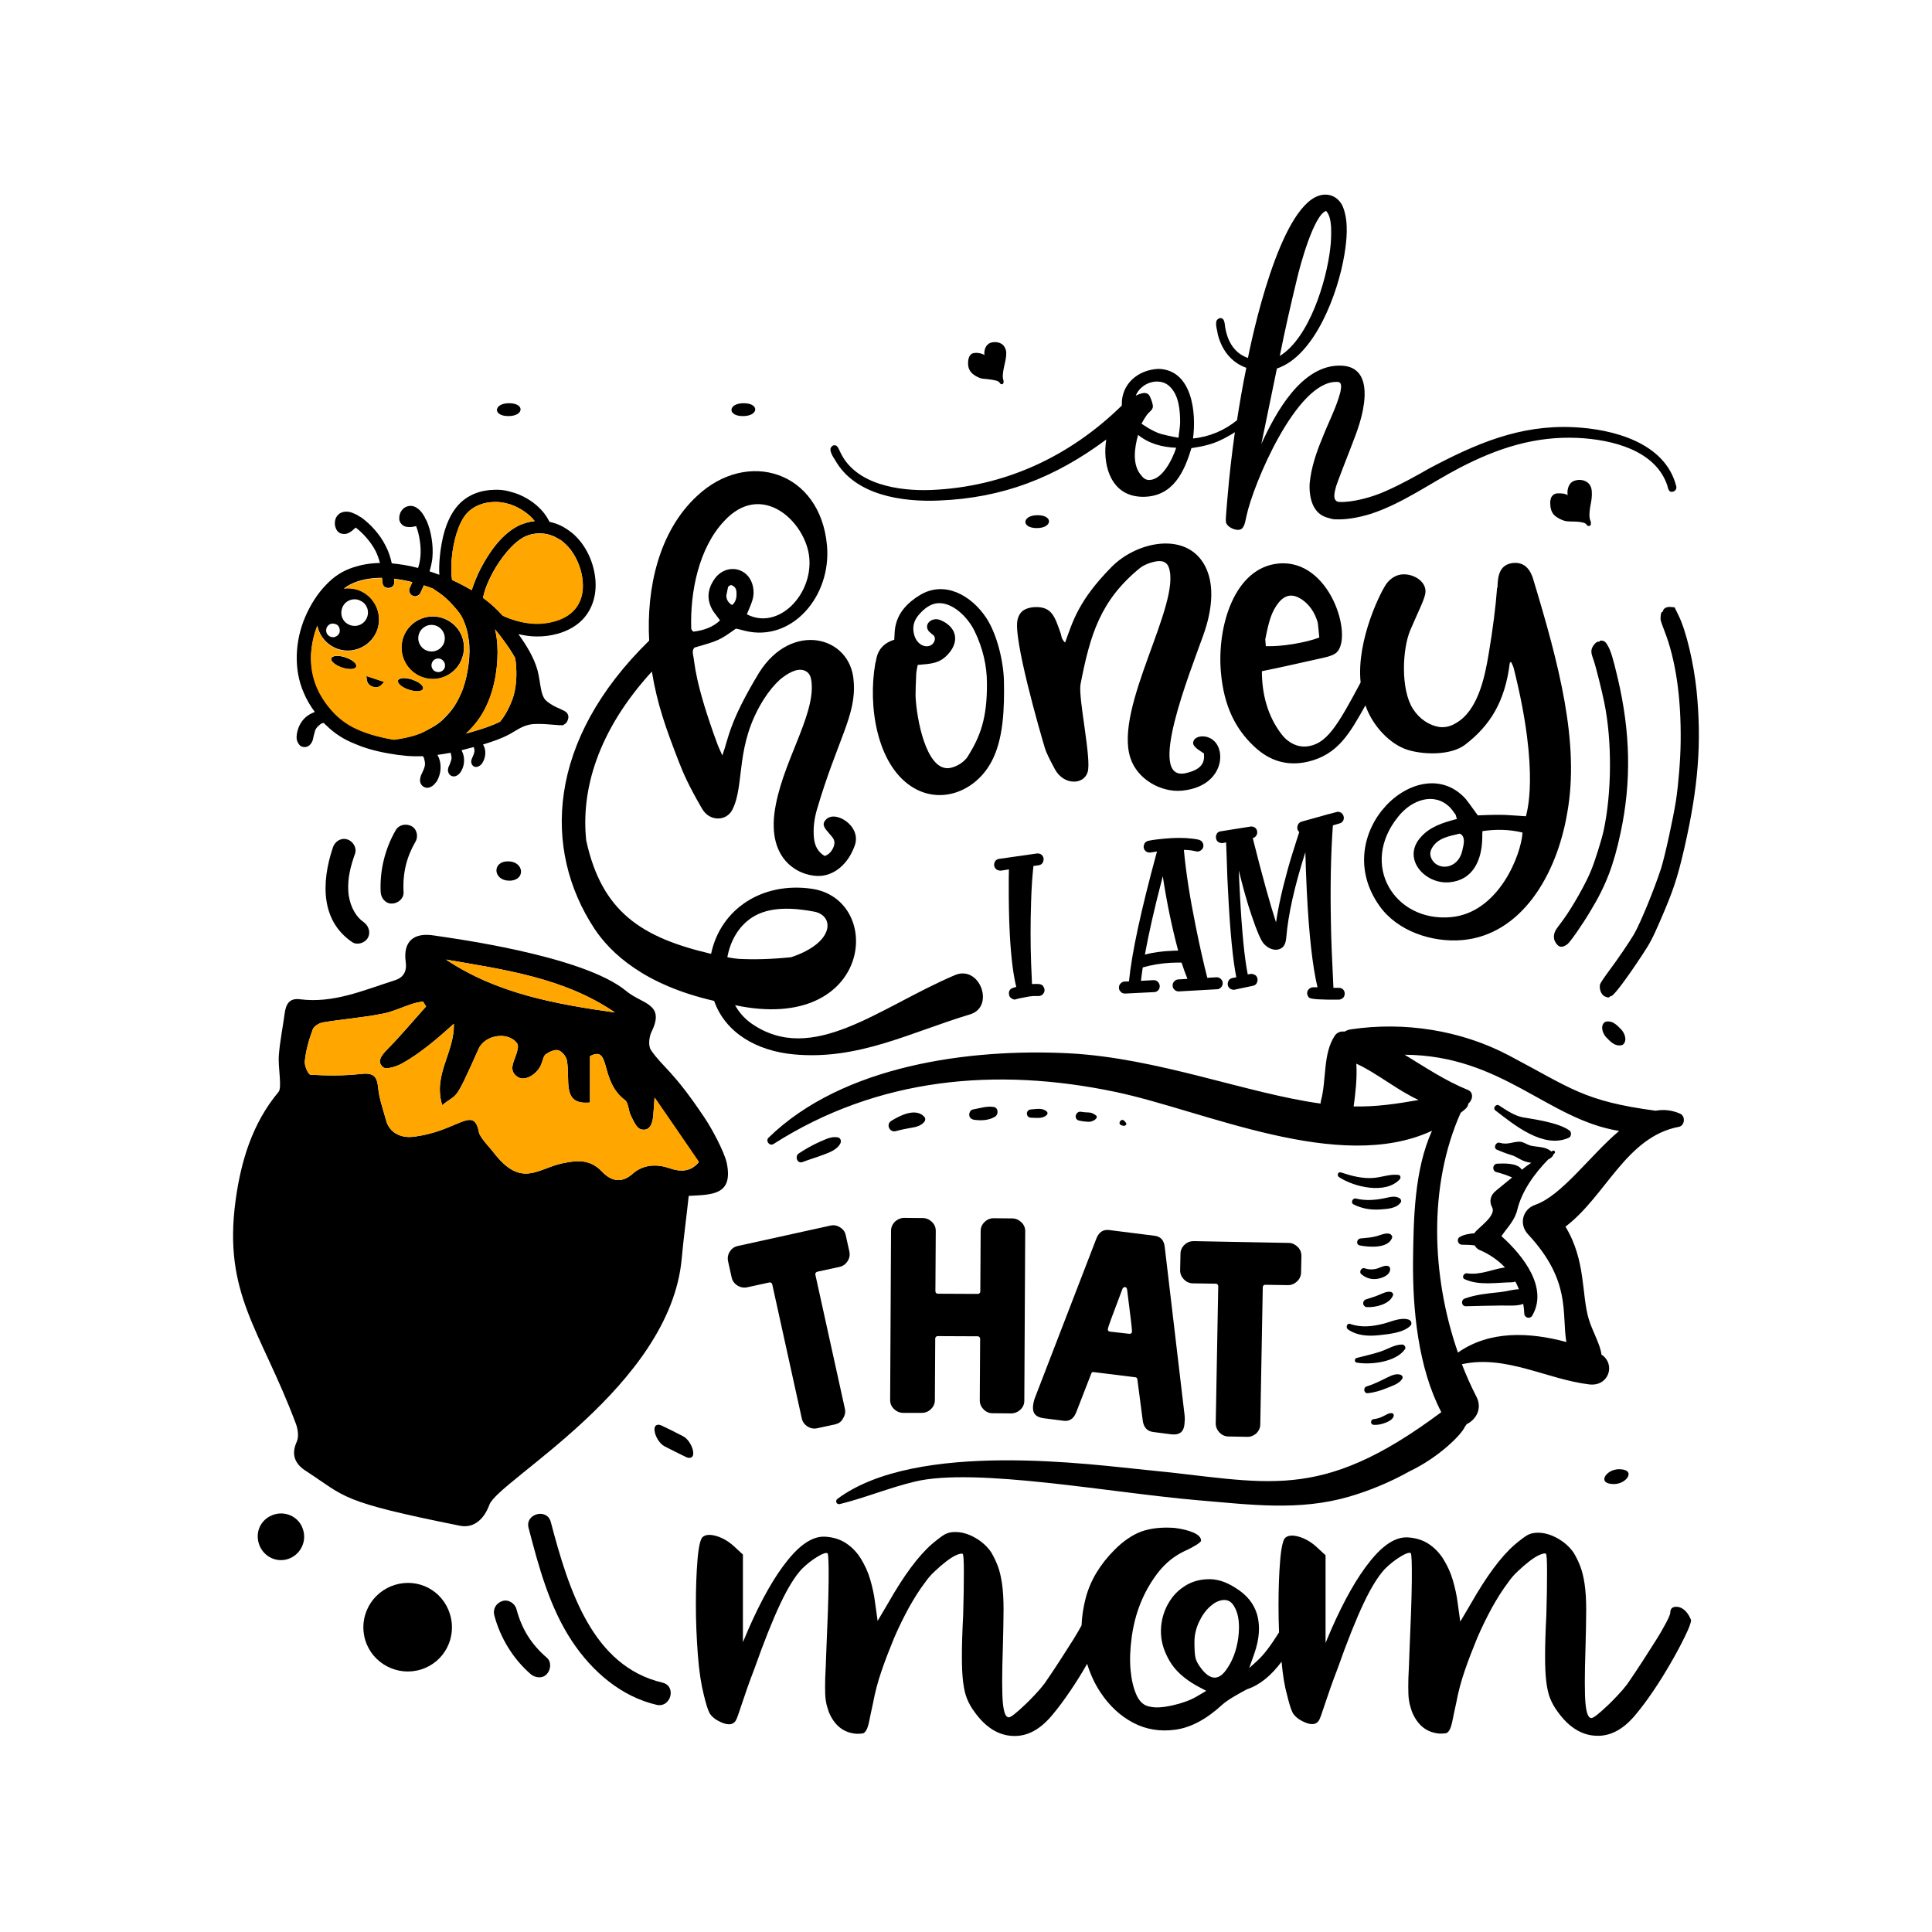 <?xml version="1.0" encoding="UTF-8"?>
<svg xmlns="http://www.w3.org/2000/svg" xmlns:xlink="http://www.w3.org/1999/xlink" version="1.1" id="Layer_1" x="0px" y="0px" viewBox="0 0 1080 1080" style="enable-background:new 0 0 1080 1080;" xml:space="preserve"> <style type="text/css"> .st0{fill:#FFA600;} .st1{fill-rule:evenodd;clip-rule:evenodd;} </style> <g id="Design_10_"> <g id="Elements_10_"> <path id="Ribbon_2_" d="M938.5,629.9c3.3-0.6,3.8-5.9,0.8-7.3c-4.7-2.1-9.3-2.5-13.8-1.7c-40.3-5.4-46.9-12.4-82.2-31 c-26.9-14.1-58.3-18.9-88.1-14.5c-1.4,0.2-2.6,0.7-3.7,1.3c-1.9-0.4-4.2,0.5-5.3,2.2c-6.8,10.1-4.6,24.9-7.8,36.5 c-0.1,0.5-0.2,1-0.2,1.5c-41.4-5.7-90.9-25.5-140.7-28.1c-55.7-2.8-126.4,6.7-167.9,47.2c-1.8,1.8,0.6,4.9,2.8,3.5 c58.3-37.2,124.5-43.1,191.2-29.1c49.6,10.4,124.9,45.9,176.9,21.7c-9.9,21.9-10.3,49.2-10.6,72.2c-0.3,27.5,2.8,60.2,15.8,85.1 c-69.1,51.6-97.5,38.7-165.1,32.3c-29.3-2.8-128.1-16.9-172.5,16.2c-1.4,1-0.5,3.3,1.3,2.9c14.2-3.5,27.8-9.2,42.1-12.6 c33.8-8.1,110.1,6.4,158.8,10.5c28.7,2.4,55.9,6.1,84-2.1c11-3.2,22.7-8,33.6-14.1c16.4-7.8,29.2-20.6,31-25 c0.5-0.7,0.4-0.4,1-1.4c5.2-2.5,8.9-8.7,5.4-15.4c-3-5.8-5.7-11.9-8.1-18.1c24.5-5.4,47.4,8.4,71.2,11.3 c10.9,1.3,15-11.3,6.8-16.7c-0.4-5.2-5.3-13.6-7.1-19.9c-4.1-13.6-1.5-32.7-13-51.6C897.7,668.6,909,635.5,938.5,629.9z M756.7,618.5c1-7.3,2-15.8,1.5-23.9c11.4,5.2,22.8,14.8,34.8,20.3C781.1,617,769.3,618.8,756.7,618.5z M858.2,673.5 c-7.2,2.5-9.2,11-4,16.5c24.2,26.1,18.7,43.8,21.4,60.2c-20.7-5.6-43-6.5-60.6,5.9c-14.9-42.8-16.6-93.4,1.5-134 c2.3-1.9,4.1-2.9,4.3-5.2c2.4-1.8,3.2-6.2-0.2-7.6c-12.6-5.1-23.9-12.7-35.4-19.7c54.6,0.4,79.7,36.1,119.9,42.6 C888.6,646.2,873,668.4,858.2,673.5z M782.5,659.2c-7.8,8.6-25.6,4.4-34-1.2c-1.3-0.9-0.6-3.2,1.1-2.6c6.1,2,12.4,3.7,18.9,3 c4.5-0.5,8.8-2.2,13.4-1.6C783,657,783.1,658.5,782.5,659.2z M783.1,672c-2.3,3.6-7.6,3.8-11.6,4.1c-5.4,0.3-9.9-0.4-14.8-2.8 c-1.9-0.9-0.6-3.8,1.3-3.3c5.3,1.3,10.7,0.9,16-0.2c3-0.6,5.8-1.6,8.5,0.1C783.1,670.4,783.5,671.3,783.1,672z M778.2,691.9 c-2.2,6.2-13.1,5.3-18.1,4.3c-2.3-0.5-1.7-3.7,0.5-3.9c3.1-0.3,6.4-0.5,9.4-1.4c2.3-0.7,4.8-1.9,7.1-1.1 C777.7,690.2,778.5,691,778.2,691.9z M761,712.3c-1.5-1.2,0-4,1.9-3.3c2.3,0.8,5,0.8,7.3,0c1.8-0.6,3.8-1.8,5.7-1.3 c0.7,0.2,1.1,0.8,1.2,1.5c0.2,3.4-4,5.1-6.7,5.6C766.7,715.5,763.7,714.5,761,712.3z M763.5,726.4c2.3-0.8,4.7-1.4,7-2.4 c2.1-0.8,4.3-2.1,6.6-1.9c0.9,0.1,2,0.9,1.6,2c-1.9,5-9.7,6.8-14.5,6.6C761.7,730.6,761.2,727.3,763.5,726.4z M788.5,741 c-3.9,4.1-12.4,4.8-17.8,5.4c-6,0.6-12,0.3-17.1-3.2c-1.5-1-0.7-3.8,1.2-3.1c6.3,2.2,12.5,1.4,18.8-0.2c4.2-1.1,9.6-3.7,13.9-2.2 C788.9,738.2,789.5,739.9,788.5,741z M758.4,761.7c-1.4-0.2-1.3-2.3,0-2.6c4.5-1.2,9-2.1,13.4-3.6c3.9-1.3,7.8-3.9,12-3.9 c1.2,0,2.3,1.5,1.6,2.6C780.4,761.4,766.3,763.1,758.4,761.7z M775.6,775.8c-3.6,1.5-7.1,2.6-11,3c-2.3,0.2-2.7-3.2-0.6-3.8 c9.7-3,14.4-8,18.9-6.5c0.9,0.3,1.5,1.3,1,2.2C782.2,773.5,778.5,774.6,775.6,775.8z M778.2,790c0.7,0.1,1,0.9,0.9,1.5 c-0.5,2.1-3,3.2-4.8,3.9c-2.1,0.8-4.1,1.2-6.3,1.1c-2.1-0.1-2.1-2.9-0.1-3.2C773.5,792.7,775.4,789.5,778.2,790z M869,644.7 c-0.2,0.2-0.5,0.5-0.7,0.7c-0.2,1.3-1.8,2.2-2.9,2.8c-7.8,8-14.7,17.7-17.2,28c-1.4,6-5.6,10-8.9,14.8c12.3,11,26.3,29,17.2,44.5 c-1.2,2-4.3,1.2-4.4-1.1c-0.1-1.9-0.3-3.7-0.6-5.5c-3.8,1.4-8.8,0.8-12.6,0.9c-6.5,0.1-12.9,0.2-19.4,0.4c-2.6,0.1-3-3.5-0.7-4.3 c6.4-2.3,13.1-2.9,19.9-3.6c3.4-0.4,7-1.5,10.4-1.6c-0.6-1.5-1.3-2.9-2-4.3c-0.5,0.2-1,0.3-1.7,0.4c-8.8,0.1-18.4,2-26.6-1.7 c-2-0.9-0.5-3.6,1.3-3.3c7.4,1.1,14.1-2.3,21.2-3.3c-3.9-4.1-8.7-7.4-14.3-9.8c-1.2-0.5-2-1.4-2.6-2.5c-2.3-0.3-4.7-0.4-7.1-0.4 c-2.3,0-3.3-3.1-1.3-4.3c1.9-1.2,5.1-1.9,8.2-2.1c1.4-2.7,12.5-9.6,9.9-14.5c-1.9-3.6-0.8-7,2.3-9.4c3.1-2.5,6-5,8.9-7.3 c-1.4-0.5-2.8-1.2-4.1-1.6c-1.5-0.5-3.1-1-4.7-1.4c-2.6-0.7-2.2-4.6,0.5-4.7c2.8-0.1,11.4-0.7,13.7,3.4c1.7-1.4,3.5-2.7,5.3-3.9 c-5.6-0.6-7.4-3.3-11.4-4.4c-2.7-0.8-5.2-1.8-7.8-2.9c-2.2-0.9-0.7-4.5,1.5-3.9c4.3,1.3,7-0.5,11-0.6c2.3,0,4.4,1.8,6.7,2.3 c3.9,0.8,8.1,0.4,11.2,3.2c0.2-0.1,0.4-0.2,0.6-0.3C868.9,642.7,869.7,644,869,644.7z M877.4,632c1.2,0.9,1,3.4-0.4,4 c-14.2,6.4-30.6-7.2-41.1-15.3c-1.6-1.2,0.4-3.8,2-2.8c4,2.6,8.6,5.8,13.4,6.7C854.8,625.3,871,627.2,877.4,632z M460.3,645.5 c-3.9,1.5-7.8,2.6-11.7,4.1c-2.9,1.1-4.5-3.2-2.1-4.8c3.8-2.5,7.6-4.7,11.7-6.5c3.3-1.4,6.5-3.2,10.2-2.5c1.5,0.3,2,2.1,1.4,3.3 C468.1,642.6,463.8,644.2,460.3,645.5z M498.2,626.6c4.8-3,13.6-7.5,18.4-2.4c0.8,0.9,0.8,2,0.1,2.9c-1.8,2.2-4.5,2.9-7.1,3.3 c-2.9,0.5-5.9,1.1-8.8,1.9C497.3,633.3,495.1,628.5,498.2,626.6z M544.8,626c-1.6-0.2-3-1.1-3-2.9c0-1.2,0.8-2.7,2.1-2.9 c4-0.7,7.5-2,11.6-1.4c2.6,0.4,2.8,4.1,0.8,5.4C552.8,626.3,548.8,626.5,544.8,626z M576.2,620.2c3-0.2,6.6-1.1,9,1.2 c0.5,0.5,0.5,1.3,0,1.8c-2.3,2.4-5.9,1.6-8.9,1.6C573.3,624.7,573.3,620.4,576.2,620.2z M604.4,621.5c1.5,0.3,3,0.3,4.5,0.4 c1.5,0.1,2.4,0.7,3.6,1.5c2.1,1.5-1.7,3.9-4.2,3.7c-1.7-0.1-3.4-0.3-5.1-0.7C600,625.7,601.2,620.9,604.4,621.5z M626.6,628.9 c-2-1,0.3-4,1.8-2.4c0.4,0.4,0.8,0.8,1.1,1.3C630,628.5,629.1,630.1,626.6,628.9z"></path> <g id="Shape_10_"> <path d="M948.4,386.1c-1.6-15.5-5.8-33.4-10.1-42.1l-2.2-4.5l-2.2-0.2c-2.2-0.2-4,0.7-4.3,2.3c-0.1,0.3-0.3,0.6-0.5,0.5 c-0.6-0.1-1.1,3.3-0.7,4.9c0.2,0.7,1.1,3.3,2,5.6c6.3,16,9.4,37.1,9.1,62c-0.1,9.7-1.2,23.5-2.6,32.8 c-1.6,10.2-6.2,31.2-8.3,37.9c-3.8,11.7-11.4,30.3-15.1,36.8c-2.4,4.1-9,13.9-14.4,21.1c-2.5,3.4-4.6,6.5-4.7,7.2 c-0.4,2.1,0.3,4.6,1.8,6c0.9,0.9,3.4,1.6,3.5,0.9c0.1-0.2,0.5-0.4,1-0.5c1.4-0.1,8.7-9.9,17.2-22.8c4.6-7,5.6-8.9,9.9-18.7 c7.6-17.5,9.8-24.1,13.8-41.4C949.4,439.8,951.3,415,948.4,386.1z"></path> <path d="M904.3,379c-2.6-11.1-3.9-15.3-5.6-18.2c-1.1-1.9-1.7-2.4-2.8-2.6c-0.8-0.2-1.5-0.1-1.6,0.2c-0.1,0.2-0.4,0.4-0.8,0.3 c-1.1-0.2-3.4,2.4-3.8,4.4c-0.3,1.4-0.1,2.6,1.2,6.1c1.1,3.1,4.6,17,6,24c4.3,21.4,4.1,50.1-0.5,71.3c-1,4.7-5.1,17.8-7.1,22.4 c-3,7.3-10.1,19.8-15.2,26.9c-1.3,1.7-2.9,4-3.7,5c-2.4,3.3-2.4,6.7,0.2,9.4c1.4,1.5,3.2,1.4,5.6-0.4c1.4-1,8.3-10.8,12.9-18.6 c8.6-14.1,13-25.7,16.8-43.6C912,437.2,911.5,409.5,904.3,379z"></path> <path d="M288.7,899.5c-0.9-3.3-4.6-5.6-7.9-4.5c-3.4,1.1-5.4,4.4-4.5,7.9c3.3,12.6,10.5,24.4,20.3,32.9c2.5,2.2,6.7,2.7,9.1,0 c2.2-2.4,2.7-6.8,0-9.1C296.7,918.9,291.6,910.4,288.7,899.5z"></path> <path d="M370.3,940.6c-39-9.2-52.3-51.4-62.4-89.8c-2.1-8-14.6-4.6-12.4,3.4c5.7,21.8,11.7,44.3,24.3,63.3 c11.3,17,27.5,30.9,47.2,35.5C375,954.9,378.4,942.5,370.3,940.6z"></path> <path d="M203.2,515.4c-3.7-2.5-7.2-7.7-8.3-15.1c0,0-0.2-1.9-0.2-2.2c-0.4-7.4,1.2-13.6,3.8-21c1.1-3.3-1.3-7-4.5-7.9 c-3.5-1-6.8,1.2-7.9,4.5c-6.7,20-6.6,41.1,10.7,52.9c2.9,2,7.2,0.5,8.8-2.3C207.4,521.1,206,517.4,203.2,515.4z"></path> <path d="M230,461.8c-3.1-1.6-7-0.8-8.8,2.3c-6,10.4-9,22.6-8.4,34.6c0.2,3.4,2.8,6.6,6.4,6.4c3.3-0.1,6.6-2.8,6.4-6.4 c-0.6-10.8,1.8-19.8,6.6-28.1C234,467.7,233.1,463.4,230,461.8z"></path> </g> <g id="Shape_9_"> <path d="M406.3,650.3c-1.4-6.7-9-20.5-12.6-25.7c-17.7-26.5-23.1-27.8-29.8-37.6c-1.6-2.3-1.1-7.3,0.3-10.2 c7.8-15.8-5.1-15.4-14-22.7C326,533.8,249.7,524.1,243,523c-11.7-2-17.8,3.2-16.2,14.8c0.8,5.7-1.7,8.9-6.4,10.3 c-17.1,5.4-33.9,12.9-52.7,10.5c-6.1-0.8-7.9,2.9-8.6,8.1c-1,7.6-2.6,15.2-3.2,22.9c-0.6,7.1,1.9,18.3-0.2,20.8 C141,628,134.7,649.1,131.7,671c-7.1,52.4,13.9,72.3,33.4,124.1c1.4,3.3,2.1,7.9,0.8,10.8c-3.4,7.4-0.8,12.6,5,16.3 c22.9,14.9,18.5,17.1,86.2,30.7c8.1,1.6,13.7-4.1,16.5-11.8c4.9-13.5,101.2-66.1,107.5-137.7c1-11.3,2.6-22.6,3.9-34.9 C398,667.8,409.9,668.2,406.3,650.3z M343.8,566c-33.1-4.7-65.9-10.5-94.5-29.6C282.2,542.1,315.4,546.6,343.8,566z M374.4,653.1 c-7.7-2.7-15.1-2-20.8,3.1c-6.9,6.1-12.9,3.2-17.1-1.3c-6.7-7-13.9-6.3-21.7-4.7c-14.3,2.9-23.3,14.4-39-6.1 c-1.3-1.9-7.4-7.9-8.1-11.2c-2.9-15.6-12-0.1-37.2,2.6c-5.7,0.6-12.7-1.7-14.7-9.3c-1.6-6-3.8-11.9-4.4-18c-0.6-7-3-8.7-10.2-7.8 c-9,1-18.3,0.9-27.6,0.4c-1.3-0.1-3.6-5.2-3.2-7.7c0.6-6,2.3-11.9,4.4-17.6c0.6-1.9,3.8-3.7,5.9-4c10.8-1.8,21.7-2.6,32.4-4.7 c6-1,11.6-3.8,17.3-5.6c2-0.7,4-1,6-1.4c0.7,1,1.2,1.9,1.8,2.8c-7.2,8-14.1,16.3-21.7,24c-3.1,3.2-6.2,6.8-2.3,10 c1.6,1.4,7.2-0.3,10.3-2c13.2-7.2,26.1-19.7,29.2-22.3c0.4,16.2-11.8,28.4-6.5,45.5c9.1-7.4,6.5-0.5,20.3-31.4 c3.4-7.9,16.6-10.1,21.6-3.1c1,1.4,0,4.7-0.8,6.9c-1.6,4.3-3.9,8.9,1.4,12c4,2.3,10.8-1.8,12.9-7.4c0.8-1.9,1.1-4.3,2.4-5.4 c2-1.4,5.1-2.9,7.1-2.3s4.4,3.4,4.8,5.7c2,11.2-3.1,25.1,12.9,23.5v-25.9c12-6.4,5.1,13.7,19.5,24.5c2.1,1.5,1.9,6,3.4,8.8 c1.4,2.9,3.1,6.9,5.6,7.6c4.7,1.2,6.3-2.8,6.8-7c0.3-2.9,0.4-5.9,0.8-10.8c8.8,12.8,16.6,24.4,24.7,36.2 C386.1,655.2,380.3,655.1,374.4,653.1z"></path> <path class="st0" d="M343.8,566c-33.1-4.7-65.9-10.5-94.5-29.6C282.2,542.1,315.4,546.6,343.8,566z"></path> <path class="st0" d="M390.7,649.4c-4.6,5.8-10.5,5.7-16.3,3.7c-7.7-2.7-15.1-2-20.8,3.1c-6.9,6.1-12.9,3.2-17.1-1.3 c-6.7-7-13.9-6.3-21.7-4.7c-14.3,2.9-23.3,14.4-39-6.1c-1.3-1.9-7.4-7.9-8.1-11.2c-2.9-15.6-12-0.1-37.2,2.6 c-5.7,0.6-12.7-1.7-14.7-9.3c-1.6-6-3.8-11.9-4.4-18c-0.6-7-3-8.7-10.2-7.8c-9,1-18.3,0.9-27.6,0.4c-1.3-0.1-3.6-5.2-3.2-7.7 c0.6-6,2.3-11.9,4.4-17.6c0.6-1.9,3.8-3.7,5.9-4c10.8-1.8,21.7-2.6,32.4-4.7c6-1,11.6-3.8,17.3-5.6c2-0.7,4-1,6-1.4 c0.7,1,1.2,1.9,1.8,2.8c-7.2,8-14.1,16.3-21.7,24c-3.1,3.2-6.2,6.8-2.3,10c1.6,1.4,7.2-0.3,10.3-2c13.2-7.2,26.1-19.7,29.2-22.3 c0.4,16.2-11.8,28.4-6.5,45.5c9.1-7.4,6.5-0.5,20.3-31.4c3.4-7.9,16.6-10.1,21.6-3.1c1,1.4,0,4.7-0.8,6.9 c-1.6,4.3-3.9,8.9,1.4,12c4,2.3,10.8-1.8,12.9-7.4c0.8-1.9,1.1-4.3,2.4-5.4c2-1.4,5.1-2.9,7.1-2.3s4.4,3.4,4.8,5.7 c2,11.2-3.1,25.1,12.9,23.5v-25.9c12-6.4,5.1,13.7,19.5,24.5c2.1,1.5,1.9,6,3.4,8.8c1.4,2.9,3.1,6.9,5.6,7.6 c4.7,1.2,6.3-2.8,6.8-7c0.3-2.9,0.4-5.9,0.8-10.8C374.8,626.1,382.6,637.7,390.7,649.4z"></path> </g> <g id="Bee_14_"> <g> <path class="st1" d="M323.4,348.4c6.7-5.4,10.1-14,9.5-23.5c-0.6-9.5-4.9-20.1-13-26.9c-2-1.6-4.2-3.1-6.5-4.2 c-1.9-0.9-4-1.6-6.2-2.1c-0.1-0.1-0.1-0.2-0.2-0.3c-2.3-4.7-6.1-8.6-10.6-11.6c-2.8-1.8-5.7-3.3-8.9-4.3c-1.2-0.4-2.4-0.6-3.6-1 c-2.4-0.6-5-0.8-7.5-0.7c-7.5,0.1-15,2.7-20.3,8.6c-7,7.8-9.3,19.7-10.2,28.4c-0.4,4.2-0.5,7.7-0.3,10.5 c-0.2-0.1-0.5-0.2-0.9-0.3c-1.5-0.6-3-1.1-4.6-1.6c0.7-2.3,1.3-4.8,1.6-7.4c0.7-7.3-0.8-15.1-3-20.4c-0.3-0.7-0.7-1.4-1.1-2 c-0.1-0.5-0.2-0.8-0.6-1.2c-0.7-1.3-1.5-2.3-2.4-3.2c-1.6-1.6-3.8-2.8-6.2-2.3c-2.5,0.5-3.8,2.1-4.6,3.7 c-0.3,0.9-0.6,1.7-0.6,2.8c-0.1,1,0.1,2.3,1.1,3.4c1,1.2,2.2,1.6,3.1,1.7c0.8,0.2,1.8,0.1,2.6,0.1c0.9-0.1,1.7-0.3,2.6-0.5 c1.7,4.2,3,11.3,2.4,17.2c-0.2,2.1-0.6,4.1-1.3,6.2c-5.1-1.4-10.1-2.1-14.7-2.6c-0.7-3.2-1.7-6.5-3.4-9.7 c-3.2-6.6-8.7-12.3-13.3-15.7c-0.7-0.5-1.4-0.8-1.9-1.1c-0.3-0.3-0.7-0.6-1.1-0.7c-1.3-0.6-2.6-1.2-3.8-1.5 c-2.2-0.4-4.7-0.2-6.4,1.5c-1.8,1.7-2,3.9-1.9,5.7c0.2,0.9,0.4,1.8,0.9,2.7c0.5,0.9,1.4,1.9,2.8,2.2c1.5,0.4,2.7,0.2,3.5-0.2 c0.9-0.3,1.6-0.8,2.4-1.4c0.6-0.5,1.3-1.1,2-1.8c3.7,2.7,8.6,8,11.2,13.2c1,2.1,1.8,4.3,2.4,6.6c-5.5,0.1-10.4,1-14.7,2.4 c-6,1.9-11,5.1-15.5,9.9c-4.6,4.7-8.7,11.1-11.6,17.9c-2.9,6.8-4.5,14.1-4.7,21.3c-0.2,7.3,1,14.6,4,21.3 c1.6,3.8,3.7,7.3,6.1,10.5c-1.8,0.7-3.5,1.5-5.2,3c-3,2.7-4.5,6.4-4.9,9.7c-0.2,1.6-0.2,3.1,0.8,4.7c0.4,0.8,1.3,2.1,3.2,2.2 c2,0.2,3.4-1.1,4-2c1.1-1.7,1.1-2.6,1.4-4c0.3-1.3,0.7-2.6,0.9-3.4c0.7-1.5,1.6-2.3,3.1-3.5c0.1-0.1,0.2-0.1,0.3-0.2 c0.5-0.1,0.8-0.2,1.4-0.4c0.4,0.4,0.7,0.9,1.2,1.2c4.9,4.9,10.3,8.2,16.4,10.6c6,2.6,13,4.4,20,5.5c5.6,1,11.4,1.6,17.7,1.3 c0.2,0.3,0.4,0.6,0.6,0.8c0.1,0.1,0.1,0.2,0.1,0.2c0.5,2.1,0.8,3.1,0.4,4.8c-0.2,0.8-0.7,2.1-1.3,3.3c-0.5,1.1-1.1,1.9-1.3,4.1 c-0.1,1,0.3,2.9,2,3.9c1.7,1,3.1,0.5,4,0.1c1.5-0.7,2.4-1.9,3.4-3.2c1.7-3,2.6-6.7,1.8-10.8c-0.3-1.4-0.8-2.8-1.5-3.9 c2.5-0.3,5-0.8,7.4-1.2c0,0,0,0,0.1,0.1c0,0-0.1,0.1,0,0.2c0.3,1.5,0.6,2.4,0.3,3.6c-0.2,0.7-0.6,1.6-0.9,2.6 c-0.4,1-0.9,1.5-1,3.2c0,0.8,0.3,2.3,1.7,3.1c1.3,0.7,2.4,0.4,3,0.1c1.3-0.6,2-1.5,2.7-2.6c1.3-2.2,2-5.2,1.4-8.3 c-0.2-1.3-0.7-2.4-1.2-3.4c2.4-0.6,4.7-1.2,6.8-1.8c0.4,1.2,0.6,2,0.3,3c-0.1,0.6-0.4,1.5-0.8,2.3c-0.3,0.9-0.8,1.4-0.9,2.7 c0,0.8,0.2,2,1.4,2.8c1.2,0.6,2.1,0.3,2.7,0c1.2-0.6,1.8-1.2,2.3-2.2c1.2-2,1.8-4.5,1.3-7.2c-0.2-1.1-0.6-2-1.1-2.8 c5.5-1.7,10.2-3.3,14.5-5.6c0.8-0.4,1.7-0.9,2.4-1.4c0.2,0,0.2-0.1,0.4-0.2c3.5-2.1,6.2-3.7,10.5-4.2c2.7-0.2,6.5-0.1,9.5,0.2 c1.5,0.1,2.9,0.2,4.1,0.3c0.5,0.1,1,0.1,1.4,0.1c0.3-0.1,0.6,0,1,0c0.4,0,0.8,0.4,2.5-1.1c0.9-0.7,1.6-2.8,1.4-4 c-0.3-1.3-0.8-1.8-1.1-2.1c-0.7-0.6-0.9-0.6-1.2-0.8c-0.5-0.3-0.8-0.4-1.2-0.6c-0.9-0.5-1.9-0.9-3.1-1.4c-2.3-1.1-5-2.8-6.2-4.1 c-1.3-1.5-2-3.5-2.5-6.3c-0.6-2.8-0.9-6.3-1.9-10.2c-2-7.2-6.1-13.9-10.7-20.3c3.1,0.7,6.5,1.3,10.1,1.3 C307.7,355.9,316.8,353.8,323.4,348.4z M252.6,311.5c0.8-8,3.4-19,8.4-24.6c3.9-4.2,9.5-6.2,15.4-6.3c1.9-0.1,4,0.2,6,0.6 c0.9,0.2,1.9,0.5,3,0.8c2.6,0.9,5.2,2.2,7.5,3.8c2.3,1.5,4.4,3.4,6,5.5c-2.8,0.3-5.6,1.1-8.3,2.2c-9.9,4.6-17,15.1-21.3,23.2 c-3,5.6-4.6,10.2-5.6,13.2c-3.5-2-7.2-4-11-5.7C252.3,321.5,252,317.4,252.6,311.5z M191.2,340.1c1.2-3.9,5.5-6,9.4-4.7 c0.6,0.3,1.2,0.6,1.8,0.9c2.8,1.8,4,5.3,2.9,8.5c-1.3,3.9-5.5,6-9.4,4.7C191.9,348.2,189.9,344.1,191.2,340.1z M187.3,348.8 c0.3,0.1,0.7,0.2,1,0.4c1.4,0.9,1.9,2.7,1.5,4.4c-0.3,0.9-1,1.7-2,2.2c-0.9,0.5-1.9,0.5-2.9,0.2c-0.9-0.3-1.7-1-2.2-1.9 c-0.4-1-0.5-1.9-0.2-2.9C183.2,349.1,185.3,348.1,187.3,348.8z M247,402.8c-2.8,2.6-7,4.7-9.6,6c-4.4,2.4-12,4-17.2,4.6 c-0.2,0-0.2,0-0.4,0c-6.6-1.2-12.8-2.8-18.3-5.1c-5.3-2.2-9.6-4.9-13.7-8.9c-4.1-4.1-8.1-9.5-10.5-15.1 c-2.4-5.6-3.5-11.7-3.4-17.8c0.2-5.6,1.4-11.4,3.5-16.8c1.2,6,5.6,11.1,11.6,13.1c9.1,3,18.9-2,22-11c3-9.2-1.9-19-11-22.2 c-2.6-0.8-5.2-1-7.7-0.7c2.3-1.7,4.8-3,7.6-3.9c3.9-1.3,8.4-2,13.6-2c0.2,0.9,0.2,1.9,0.3,2.7c0,0.6,0.2,0.9,0.4,1.4 c0.2,0.4,0.6,0.8,0.9,1c0.4,0.2,0.7,0.3,1.1,0.4c0.4,0.2,0.8,0.2,1.3,0.1c0.4,0,0.9-0.1,1.4-0.4c1.1-0.6,1.7-1.9,1.5-3.3 c-0.1-0.5-0.1-1-0.1-1.4c3.2,0.4,6.7,1,10.2,1.9c-0.4,1-1,2-1.4,3.1c-0.4,0.8-0.5,1.7-0.2,2.4c0.2,0.4,0.3,0.7,0.5,1 c0.2,0.4,0.5,0.6,0.9,0.9l0.4,0.2c0.1,0.1,0.2,0,0.3,0.1c0.3,0.1,0.6,0.1,0.8,0.2c0.3,0.1,0.8,0,1.2-0.2c0.3-0.1,0.7-0.2,1-0.5 c0.4-0.2,0.8-0.6,1-1.2c0.7-1.4,1.3-2.7,1.9-4.2c0.5,0.2,1.1,0.3,1.5,0.5c1,0.4,2.2,0.8,3.1,1.1c0.2,0,0.4,0.2,0.5,0.2 c2.7,1.9,5.2,3.4,7.5,5.6c2.7,2.4,5.8,6.1,7.4,8.2c1.3,1.8,2.5,4.5,3.6,7.7c0.2,0.7,0.5,1.5,0.7,2.4c0.2,0.8,0.4,1.8,0.5,2.6 c0.3,1.7,0.6,3.6,0.7,5.5c0.5,7.7-1.4,19.5-4.7,26.7C254.6,395,251.4,398.6,247,402.8z M287.1,388.9c-1.5,5-4.4,10.8-7.6,14.6 c-4.2,2-9.4,3.9-16.2,5.8c-0.8,0.2-1.8,0.5-2.8,0.8c3.9-3.7,8.3-8.7,11.5-15.7c4.9-10.5,6.7-23.5,6-34.1 c-0.2-3.1-0.6-5.9-1.3-8.5c1.8,2.1,3.5,4.3,5.1,6.6c2.3,3.1,4.5,6.3,6.2,9.5C289,374,289,382.4,287.1,388.9z M281.6,344.4 c-0.2-0.1-0.4-0.2-0.6-0.3c-3.1-3.4-6.5-6.6-10.4-9.5c-0.3-0.2-0.5-0.3-0.6-0.5c0.6-2.8,1.8-7.3,5.5-14.1c4-7.4,11-16.7,18-20.1 c4.8-2.2,10.1-2.3,14.8-0.6c0.7,0.3,1.4,0.5,2.1,0.9c1.1,0.6,2.2,1.2,3.2,1.8c0.6,0.4,1.1,0.9,1.7,1.4 c6.1,5.1,10,14.3,10.4,21.9c0.6,7.6-2,13.6-6.8,17.5c-4.7,3.9-12.5,5.9-19.5,5.8C292.4,348.5,285.8,346.3,281.6,344.4z"></path> <path class="st1" d="M252.1,347.9c-1.4-1-3-1.8-4.7-2.4c-9.1-3-19,1.9-22.1,11.1c-3,9.1,1.9,19,11.1,22.1 c4.4,1.5,9.2,1.1,13.3-1c4.1-2.1,7.3-5.7,8.7-10.1C260.9,360.3,258.3,352.3,252.1,347.9z M246.7,375.3c-0.9,0.5-2,0.5-2.9,0.2 c-1-0.3-1.8-1-2.2-1.9c-0.5-0.9-0.5-2-0.2-2.9c0.3-1,1-1.8,1.9-2.2c0.9-0.5,2-0.5,2.9-0.2c0.3,0.1,0.6,0.3,0.9,0.5 c1.4,1,2,2.7,1.5,4.4C248.3,374.1,247.6,374.9,246.7,375.3z M248.3,359.1c-1.3,3.9-5.5,6-9.4,4.7c-3.9-1.3-6-5.5-4.7-9.4 c0.6-1.9,2-3.4,3.7-4.3c1.8-0.9,3.8-1,5.7-0.4c0.6,0.2,1.2,0.5,1.8,0.9C248.1,352.5,249.3,355.9,248.3,359.1z"></path> <path class="st1" d="M234.2,381.7c-1.1-0.7-2.4-1.3-3.8-1.8c-3.9-1.3-7.4-1-7.9,0.5c-0.2,0.8,0.2,1.7,1.4,2.7 c1.1,1,2.8,1.9,4.7,2.5c3.9,1.3,7.4,1,7.9-0.5C236.8,384.1,235.9,382.8,234.2,381.7z"></path> <path class="st1" d="M196.9,369.3c-1.1-0.7-2.4-1.3-3.8-1.8c-3.9-1.3-7.4-1-7.9,0.5c-0.5,1.6,2.2,3.9,6,5.2 c3.9,1.3,7.4,1.1,7.9-0.5C199.4,371.7,198.6,370.4,196.9,369.3z"></path> <path class="st1" d="M206.2,382.5c1.1,1.2,3.2,1.9,4.8,1.6s2.7-1.6,3.8-2.9l-9.9-3.3C204.9,379.6,205.1,381.3,206.2,382.5z"></path> </g> <g> <path class="st0" d="M263.7,329.9c1-3.1,2.5-7.7,5.6-13.2c4.3-8.1,11.4-18.6,21.3-23.2c2.7-1.2,5.5-2,8.3-2.2 c-1.6-2-3.7-3.9-6-5.5c-2.3-1.6-4.9-2.9-7.5-3.8c-1-0.3-2-0.6-3-0.8c-2-0.4-4.1-0.7-6-0.6c-5.9,0.1-11.5,2.1-15.4,6.3 c-5.1,5.6-7.7,16.5-8.4,24.6c-0.6,5.9-0.2,10,0.1,12.7C256.4,325.9,260.2,327.9,263.7,329.9z"></path> <path class="st0" d="M315.3,303.5c-0.6-0.5-1.2-1-1.7-1.4c-1-0.7-2.1-1.3-3.2-1.8c-0.7-0.3-1.4-0.5-2.1-0.9 c-4.8-1.7-10-1.6-14.8,0.6c-7,3.3-14,12.7-18,20.1c-3.7,6.8-4.9,11.3-5.5,14.1c0.1,0.2,0.3,0.3,0.6,0.5c4,2.9,7.3,6.1,10.4,9.5 c0.2,0.1,0.4,0.2,0.6,0.3c4.2,1.9,10.9,4.1,17.9,4.3c7,0.1,14.7-1.8,19.5-5.8c4.8-3.9,7.4-9.9,6.8-17.5 C325.3,317.8,321.4,308.6,315.3,303.5z"></path> <path class="st0" d="M257,342.9c-1.5-2.1-4.7-5.7-7.4-8.2c-2.3-2.1-4.7-3.7-7.4-5.6c-0.2-0.1-0.3-0.1-0.5-0.2 c-1.1-0.4-2.1-0.8-3.2-1.1c-0.5-0.2-1-0.3-1.5-0.5c-0.6,1.4-1.3,2.8-1.9,4.1c-1.8,4.1-8,1.2-6-2.8c0.5-1,1-2.1,1.4-3.1 c-3.6-0.9-7.1-1.5-10.3-1.9c0.1,0.5,0.1,1,0.2,1.5c0.7,4.5-6.1,5.3-6.5,0.8c-0.1-0.9-0.2-1.8-0.3-2.7c-5.3,0-9.7,0.7-13.6,2 c-3,1-5.4,2.2-7.8,3.9c2.6-0.3,5.2-0.1,7.7,0.7c9.1,3,14.1,12.9,11.1,22.1c-3,9.1-12.9,14.1-22.1,11.1c-5.9-2-10.3-7-11.6-13.1 c-2.1,5.4-3.3,11.2-3.5,16.8c-0.2,6.2,0.9,12.2,3.3,17.8c2.4,5.6,6.4,11.1,10.5,15.1c4.1,4,8.4,6.7,13.8,8.9 c5.3,2.2,11.7,3.9,18.2,5c0.1,0,0.3,0,0.4,0.1c5.1-0.6,12.8-2.2,17.2-4.6c2.6-1.4,6.8-3.5,9.5-6.1c4.5-4.2,7.6-7.8,10.9-14.9 c3.3-7.1,5.1-18.9,4.6-26.6C262,353.6,259.7,346.6,257,342.9z M191.2,373.1c-3.9-1.3-6.6-3.6-6-5.2c0.5-1.6,4.1-1.8,7.9-0.5 c1.4,0.5,2.7,1.1,3.8,1.8c1.7,1.2,2.6,2.4,2.3,3.4C198.6,374.2,195.1,374.4,191.2,373.1z M210.9,384.1c-1.6,0.3-3.7-0.4-4.8-1.6 c-1.1-1.2-1.2-2.9-1.4-4.6l9.9,3.3C213.6,382.5,212.5,383.8,210.9,384.1z M228.5,385.5c-3.9-1.3-6.6-3.6-6-5.2 c0.5-1.6,4.1-1.8,7.9-0.5c1.4,0.5,2.7,1.1,3.8,1.8c1.7,1.2,2.6,2.4,2.3,3.4C235.9,386.6,232.4,386.8,228.5,385.5z M236.5,378.6 c-9.1-3-14.1-12.9-11.1-22.1c3-9.1,12.9-14.1,22.1-11.1c1.7,0.6,3.2,1.3,4.7,2.4c6.2,4.5,8.8,12.4,6.4,19.7 C255.5,376.7,245.6,381.7,236.5,378.6z"></path> <path class="st0" d="M281.8,358.3c-1.6-2.2-3.3-4.4-5.1-6.5c0.6,2.6,1.1,5.4,1.3,8.4c0.7,10.6-1.1,23.5-6,34.1 c-3.2,7-7.6,12.1-11.5,15.7c1-0.3,1.9-0.5,2.9-0.8c6.8-1.9,12-3.7,16.1-5.8c3.2-3.8,6.1-9.6,7.6-14.5c1.9-6.5,1.9-14.9,0.9-21 C286.2,364.8,284.1,361.5,281.8,358.3z"></path> </g> </g> <g id="Love_10_"> <path d="M558.8,191.7c-1.3-0.5-2.8-0.6-4.3-0.3c-1.5,0.3-2.6,1.1-3.4,2.5c-0.3,0.6-0.6,1.3-0.7,2.1c-0.2,0.9-0.2,1.7-0.1,2.5 c-0.7-0.5-1.5-0.8-2.4-1c-0.9-0.2-1.8-0.3-2.8-0.2c-0.9,0-1.7,0.3-2.2,0.7c-0.6,0.5-1,1.1-1.2,1.7c-0.3,0.7-0.4,1.4-0.5,2.2 c-0.1,0.8,0,1.6,0,2.3c0.2,1.9,1,3.4,2.3,4.6c1.3,1.1,2.8,2,4.5,2.6c0.6,0.2,1.4,0.3,2.5,0.4c1.1,0.1,2.2,0.2,3.4,0.4 c1.1,0.1,2.2,0.4,3.1,0.6c0.9,0.3,1.6,0.7,1.9,1.3c0.3,0.5,0.7,0.7,1.2,0.7c0.5-0.1,0.8-0.4,0.9-1c0-0.1,0-0.2,0-0.2 c0-0.1,0-0.1,0-0.2c0.1-0.3,0-0.6-0.1-0.9c-0.3-0.9-0.4-2-0.3-3.2c0.1-1.2,0.3-2.5,0.6-3.9c0.3-1.4,0.6-2.7,0.9-4.1 c0.3-1.4,0.4-2.7,0.4-3.9c0-1.2-0.3-2.3-0.9-3.3C561.1,193,560.1,192.2,558.8,191.7z"></path> <path d="M889.7,278.9c0.2-1.6,0.2-3,0.1-4.4c-0.1-1.4-0.5-2.6-1.2-3.6c-0.7-1-1.8-1.8-3.3-2.3c-1.5-0.4-3.1-0.5-4.7,0 c-1.6,0.4-2.8,1.4-3.6,3c-0.3,0.6-0.5,1.4-0.7,2.4c-0.1,1-0.1,1.9,0,2.8c-0.8-0.5-1.7-0.8-2.7-0.9c-1-0.1-2-0.2-3.1-0.1 c-1,0.1-1.8,0.4-2.4,1c-0.6,0.6-1,1.2-1.2,2c-0.2,0.8-0.4,1.6-0.3,2.5c0,0.9,0.1,1.7,0.2,2.5c0.4,2.1,1.3,3.7,2.9,4.9 c1.5,1.1,3.3,2,5.1,2.5c0.7,0.2,1.6,0.2,2.8,0.3c1.2,0,2.5,0.1,3.7,0.1c1.3,0.1,2.4,0.2,3.5,0.5c1.1,0.2,1.8,0.7,2.2,1.3 c0.3,0.5,0.8,0.7,1.4,0.6c0.6-0.1,0.9-0.5,0.9-1.1c0-0.1,0-0.2,0-0.3c0-0.1,0-0.2,0-0.3c0.1-0.3,0-0.7-0.2-1 c-0.4-1-0.6-2.2-0.6-3.5c0-1.4,0.2-2.8,0.4-4.3C889.2,282,889.5,280.5,889.7,278.9z"></path> </g> <g id="Dot_12_"> <path d="M220.6,886c-13,4.1-20.4,17.8-16.4,30.9c4,13.1,18.2,20.5,31.3,16.3c13-4.1,20.1-18,16-31 C247.4,889.1,233.8,881.9,220.6,886z"></path> <path d="M153.3,846.6c-7.1,2.2-10.8,9.2-8.6,16.3c2.2,7,9.5,10.8,16.3,8.6c6.7-2.2,10.5-9.4,8.5-16.1 C167.6,848.4,160.3,844.5,153.3,846.6z"></path> <path d="M905,821.3c-7.2,0-12.7,8.3-2.8,8.3C909.5,829.6,914.9,821.3,905,821.3z"></path> <path d="M381.9,802.9c-3.9-2-7.8-4-11.8-5.9c-2.5-1.3-4.6-0.4-4.2,2.7c0.3,3.1,2.7,7.3,5.6,8.8c3.9,2,7.8,4,11.8,5.9 c2.5,1.3,4.6,0.4,4.2-2.7C387.2,808.7,384.8,804.4,381.9,802.9z"></path> <path d="M899.2,581.2c1.3,1.3,2.7,2.5,4.5,3c1.1,0.3,2.9,0.4,3.8-0.5c2.3-2.4,0.5-6.6-1.5-8.5c-0.3-0.3-0.7-0.7-1-1 c-1.3-1.3-2.7-2.5-4.5-3c-1.1-0.3-2.9-0.4-3.8,0.5c-2.3,2.4-0.5,6.6,1.5,8.5C898.6,580.5,898.9,580.8,899.2,581.2z"></path> <path d="M284,481.5c-9.2,0-8.3,10.8,0.7,10.8C294,492.3,293.1,481.5,284,481.5z"></path> <path d="M580,288c-8.7,0-9.3,7.2-0.4,7.2C588.3,295.2,588.9,288,580,288z"></path> <path d="M284.6,225.4c-8.7,0-9.3,7.2-0.4,7.2C292.9,232.6,293.5,225.4,284.6,225.4z"></path> <path d="M415.7,225.4c-8.7,0-9.3,7.2-0.4,7.2C424.1,232.6,424.7,225.4,415.7,225.4z"></path> </g> </g> <g id="Text_14_"> <path d="M533.8,545.1c-42.4,18-79.6,50.8-113.8,27c-3.8-2.7-6.9-6.2-9.1-10.2c76.9,16.3,83.9-59.3,42.7-65.1 c-27.6-3.9-50.8,11.3-56.1,36.4c-38.5-9-61.1-23.2-69.8-63.4c-3-28.3,6.5-61.4,36.7-94.4c3,18.4,7.9,31.9,15.1,50.5 c2.4,6.1,5,12.4,12.4,25.2c0.8,1.5,1.7,2.7,2.6,3.6c4.6,4.5,12.4,3.7,15.2-2.7c6.7-14.2,1.2-35.3,17-60.7 c3.1-4.9,6.3-8.7,9.4-11.5c3.7-3,9.1-6.6,13.5-5c3.2,1.2,3.8,3.9,4.1,7c1.7,19.2-17.3,45.6-20.8,72.9 c-3.5,28.6,16.6,35.8,26.2,34.9c7.4-0.7,14.9-6.3,18.7-16.9c4.1-11.1-11.4-20.4-16.3-14.3c-2.5,2.7-0.1,5,2.1,7.6 c2.1,2.4,3.7,3.9,2.4,7.4c-1.1,2.7-2.8,4.4-5,5.1c-3.6-2.1-5.6-5.5-6-10.2c-0.5-5,0.1-10.2,1.6-15.5 c11.5-39.3,22.3-53.1,20.6-72.1c-1.6-25.2-34.7-33.7-52.9-4.6c-17,28.1-17,36.7-20.5,46.2c-1.7-3.7-2.5-5.6-2.6-5.9 c-13.1-35.4-12.8-46.2-13.7-50c-0.4-1.7-0.4-3.1,0.7-4.4c13.6-3.9,13.9-4,23.2-10.6c1.4,0.3,3.2,0.7,5.3,1.3 c26.1,6.2,48.1-19.4,45.6-47.7c-3.7-41.6-44.4-54.2-72.6-27.8c-21.4,19.8-28.4,51.5-26.8,80.9c-57.1,55.8-59.7,116.7-30.7,160.9 c9.1,13.8,28,31.6,67,40.5c6.4,18.1,24.1,28,44.5,29.9c36.1,3.4,65.1-12.3,98.7-22.4C556.3,562.7,547.7,539.2,533.8,545.1z M409.3,338.2c-1.9-0.9-3-2.9-3.1-3.9c-0.1-0.3-0.1-0.8-0.2-1.3c0.3-1.6,0.7-3.3,1-4.9c0.4-0.5,1-0.8,1.6-1.1c2,0.6,3.1,2,3.1,4.3 C411.9,334.4,411.1,336.7,409.3,338.2z M404.7,291.4c21.2-23.2,45.9,0.5,47.7,20.4c1.9,20.8-17.4,40.7-34.9,31.6 c2.4-5.9,4.1-8.9,3.7-13.5c-1.1-12.6-14.8-15.7-21.6-6.5c-4.5,6.3-4.6,12.3-0.9,18.3c0.7,0.9,3.8,5.1,3.8,5.1 c-3.6,3.5-8.7,5.6-15,6.3c-0.7-0.8-1.1-1.4-1.1-1.6C385.7,330.8,390.7,306.3,404.7,291.4z M406.6,535.1 c1.6-8.9,6.1-17.1,13.6-22.1c10-6.6,23.7-5.5,34.9-3.4c11.5,2.2,11.6,17.4-12.9,25.5c-10.8,1.1-20.6,1.4-29.5,0.9 C410.6,535.8,408.6,535.5,406.6,535.1z M551.2,345.2c-8.4-12.5-23.1-20.7-36.7-12.7c-16.1,9.6-14.1,21-14.6,25.1 c-10.4,3.2-9.9,11.8-10.5,12.9c-0.1,0.1-0.1,0.2-0.1,0.3c-4.2,24,0.9,56.2,20.1,68.8c16,10.5,35.5,3,44.5-13.2 c7.2-12.8,7.6-31,7.3-46C560.9,369.5,557.3,354.3,551.2,345.2z M541.1,422.7c-2.3,3.8-7.4,6.4-10.8,6.7 c-12.6,1.1-18-27.7-18.5-40.4c0-2.7,0.1-6.9,0.4-12.7c0.1-0.8,0.3-2.3,0.8-4.6c7.6-0.7,12.4-0.6,17.5-6.6c6.2-7.3,3.7-15-4.9-18.5 c-4.7-1.9-9.7,2.5-6.2,6.5c0.7,0.7,1.9,1.5,2.6,2.2c1.1,1.4,0.6,3.4-0.7,4.7c-3,3-9.9,0.8-10.7-7.5c-0.3-3.2,0.7-6.1,3-8.8 c3.5-4.1,7-6.2,10.5-6.5c8.4-0.7,17,7.9,20.7,15.6c4.7,9.6,6.9,19.6,6.9,29C551.9,401.5,547.9,411.8,541.1,422.7z M660.5,442 c-11.3,1-24.7-6.2-28.6-18.3c-9.3-28.2,28.5-86.1,21.5-106.4c-0.9-2.7-3-3.9-6.2-3.6c-3,0.3-7.6,1.8-10.3,4.1 c-21.8,18-27.5,36.9-32.9,64.8c-1.3,7.8,6.3,42,4,49c-2.1,7.1-13.1,7.6-18.2-1.4c-3.2-5.9-5.1-9.9-5.7-12 c-2.4-8-18.2-62.3-15.2-72.1c1.2-4.6,4.4-6.3,9.1-6.7c10-0.6,11.6,5.3,14.8,14.3c0.6,1.4,0.3,3.4,2.6,5.5 c4.3-11.8,7.4-23.4,25.9-42.2c13.3-13.5,37.7-19,49.4-5c9.5,11.5,7,29.1,1.9,43.2c-7.6,21.3-31.9,81.9-9.8,77 c9.3-2.1,10.7-6.2,10.2-11c-4.9-3.2-7-4.7-5.6-7.4c1.5-2.7,7.6-3.3,11.5,0.6C685.7,421.2,682.7,440,660.5,442z M856.9,323.2 c-2.3-6.9-6.3-8.9-11.1-8.5c-7.3,0.9-8.6,6.6-8.7,13.9c0-0.1,0-0.1-0.1-0.1c0,0-0.1,0-0.1-0.1c-0.8,10.9-2.4,23.3-4.7,37 c-2.3,14-6.3,32-18.3,38.8c-2.9,1.8-6,2.6-9.3,2.2c-5.6-0.9-11.1-4.4-14.8-10.2c-6.9-10.9-5.9-33.3-1.5-43.8 c4.6-10.8,7.5-16.2,8.4-20.3c1.4-6.8-6.5-11.6-13-11c-3.1,0.3-5.8,1.8-8.2,4.6c-3,3.5-17.4,31.8-14.9,55.8 c-13.2,24.7-19.2,34.8-30.5,35.8c-4.5,0.4-9.8-1.8-13.5-6.6c-7.9-10.1-11.2-22.5-11.2-35.5c10.2-2,22.9-5,34.4-7.5 c3.7-0.8,6.2-1.8,7.5-3.1c9.1-9.1-3.8-52.2-32.5-49.6c-24.6,2.2-34.6,34.8-32.3,60.9c1.7,19,8.2,31.6,18.5,41.3 c8.7,8.3,18.7,11.2,30.1,8.6c16.9-4,23.4-15.9,32.2-31.5c3.7,11,13.5,21.9,24,25c9.5,2.8,24.1,2.8,31.7-3 c13.9-10.7,22.3-23.9,25-45.8c0.2,0,0.5-0.5,0.7-0.5c0.8,1.6,1.2,2.6,1.4,3.2c15.2,60.3,6.9,82.2,6.9,83.1 c-10.4-0.6-10.9-1.2-26.9-0.5c-4.1-5.7-6.3-8.7-6.6-9c-25.7-29.1-77.5,18.8-48.3,59.7c9.9,13.9,29.1,20.5,46.3,19 c32.6-2.9,52.6-35.7,58.6-71.1C883.1,415.3,871.6,371.7,856.9,323.2z M714.9,336.7c3.8-4.5,7.9-4.8,12.7-1.7 c4.3,2.9,7.3,7.2,9,12.9c0.1,0.4,0.4,3.3,0.9,8.5c-7.7,2.9-21.4,5.2-29.9,4.8l-0.3-3.8C709.3,347.3,710.7,341.9,714.9,336.7z M817.5,475.2c-2.4,11.6-15.4,11.9-17.8,3.4c-0.4-1.5-0.1-3,0.8-4.6c3.3-5.6,9.3-6.5,15.5-8C820.2,467.7,817.4,474.7,817.5,475.2z M811,512.7c-31.5,2.8-51.3-29.4-29.3-56.3c7.4-9.3,20.1-13.9,28.9-5c0.6,0.6,1.6,1.9,3.1,4l0.7,2.4c-7.9,2.1-15,4.3-20.2,10.2 c-10.8,12,2.4,26.5,16.1,25.2c13-1.2,18.2-12.2,18.3-25.2c0-1.6,0-2.7,0.1-3.4c7.5-1.1,15-1,22.4,0.8 C850.4,477.6,837.9,510.3,811,512.7z"></path> <g> <path d="M565.6,558.2c-1-0.5-1.5-1.4-1.6-2.7c-0.1-1.7,0.7-2.8,2.4-3.3c0.1-0.1,0.6-0.2,1.7-0.5c-1.7-6.8-2.9-16.5-3.6-29.2 c-0.3-5.1-0.4-9.8-0.5-14.3c-0.1-4.4-0.1-8.6-0.1-12.6c0-4,0-7.2,0.1-9.6l-4.5,0.7c-0.9,0-1.8-0.2-2.5-0.7 c-0.7-0.5-1.1-1.3-1.3-2.3c0-0.9,0.2-1.7,0.7-2.4c0.5-0.7,1.3-1.1,2.2-1.2l21.1-3c1.1-0.1,1.9,0.2,2.5,0.7 c0.6,0.5,1.1,1.3,1.2,2.2c0,0.9-0.2,1.8-0.7,2.5c-0.5,0.7-1.3,1.1-2.2,1.2c-0.9,0.1-1.9,0.3-2.8,0.4c-0.7,6.5-1.1,13-1.3,19.6 c-0.4,12.3-0.4,23.9,0,34.9c0.1,3.2,0.3,7,0.5,11.5c1.6-0.1,2.9-0.1,3.9,0c0.9,0.1,1.7,0.4,2.2,1c0.5,0.7,0.8,1.3,0.9,2.1 c0.1,1.1-0.3,2-1.2,2.8c-0.5,0.5-1.2,0.7-2,0.8l-0.5,0c-0.8,0-1.6,0-2.5,0c-0.8,0-1.9,0.2-3.3,0.4c-1.4,0.3-2.7,0.5-4.1,0.8 c-1.4,0.3-2.2,0.5-2.4,0.6c-0.2,0.1-0.5,0.1-0.7,0.2C566.9,558.7,566.2,558.6,565.6,558.2z"></path> <path d="M659,554.2c-0.9,0-1.7-0.2-2.4-0.9c-0.7-0.6-1.1-1.4-1.1-2.3c0-0.9,0.2-1.7,0.9-2.4c0.7-0.7,1.4-1.1,2.3-1.1l5.1-0.3 c-1.1-2.7-2.2-5.7-3.3-9.1c-1.7,0-3.7,0-6,0.1c-5.6,0.3-10.8,1.2-15.7,2.6c-0.4,2.6-0.7,5.2-1,7.5l7-0.4c0.9,0,1.7,0.2,2.4,0.9 c0.7,0.7,1,1.4,1.1,2.3c0,0.9-0.2,1.8-0.8,2.4c-0.6,0.7-1.4,1.1-2.3,1.1l-16.2,0.8c-0.9,0-1.8-0.2-2.4-0.9 c-0.7-0.6-1.1-1.4-1.1-2.3c0-0.9,0.2-1.7,0.9-2.4c0.6-0.7,1.4-1.1,2.3-1.1l2.4-0.1c1.6-16.1,6.8-40,15.5-72l0.2-0.6l-3.9,0.6 c-0.8,0-1.6-0.2-2.2-0.6c-0.8-0.6-1.3-1.4-1.4-2.5c0-0.7,0.2-1.4,0.6-2.2c0.5-0.6,1.2-1.1,2.1-1.3c2.8-0.6,7.1-1.1,13-1.5 c5.7-0.3,10.8,0,15.1,0.9c0.9,0.3,1.6,0.7,2.1,1.5c0.3,0.5,0.5,1,0.5,1.6c0.1,1.3-0.5,2.3-1.6,3c-0.5,0.3-1,0.5-1.6,0.5 c-0.2,0-0.6,0-0.9-0.1c-2.1-0.5-4.4-0.8-6.8-0.8c1.2,13.1,3.5,27.3,6.6,42.6c2.3,11.5,4.5,21.1,6.5,28.9l5.1-0.3 c0.9,0,1.7,0.2,2.4,0.9c0.7,0.6,1.1,1.4,1.1,2.3s-0.2,1.7-0.9,2.4c-0.6,0.7-1.4,1.1-2.3,1.1L659,554.2z M655.2,531.5 c1.2-0.1,2.3-0.1,3.4-0.1c-3.5-13.1-6.4-27-8.6-41.6l-0.5,2c-4.3,16.4-7.4,30.3-9.5,41.8C644.7,532.4,649.8,531.7,655.2,531.5z"></path> <path d="M731.7,557.6c-0.6-0.6-0.9-1.4-1-2.3c0-1,0.3-1.8,1-2.4c0.6-0.6,1.3-0.9,2.2-1l2.6,0c-2.8-11.6-4.8-29.5-6-53.8 c-0.4-7.7-0.6-15-0.8-21.7c-6,18.8-9.6,34.7-10.7,48c-0.2,2.1-0.7,3.6-1.6,4.7c-0.9,1-2.2,1.7-3.8,1.8c-2.4,0.1-4.8-0.9-7.1-3.3 c-1.6-1.8-3.9-7-6.8-15.7c-2.6-7.5-4.9-16-7.2-25.3c0.1,4,0.4,8.4,0.6,13c1.1,21.2,2.6,36.2,4.4,45.1l1.9-0.3 c0.7,0,1.4,0.2,2.2,0.6c0.8,0.5,1.3,1.4,1.4,2.6c0,0.7-0.2,1.4-0.6,2.2c-0.4,0.6-1.1,1.1-2.1,1.3c-6.7,1.4-10.2,2.1-10.4,2.2 c-0.8,0-1.6-0.2-2.2-0.6c-0.9-0.6-1.4-1.5-1.4-2.6c0-0.7,0.2-1.4,0.6-2.1c0.5-0.7,1.1-1.1,2.1-1.3l2.1-0.4 c-1.9-9.5-3.5-25.5-4.6-47.9c-0.1-1.6-0.2-4.2-0.4-7.9c-0.1-3.7-0.3-7.7-0.4-11.8c-0.1-4.1-0.3-6.7-0.3-7.8 c-1.2,0.3-2,0.4-2.2,0.4c-0.8,0-1.6-0.2-2.3-0.7c-0.7-0.5-1.1-1.4-1.2-2.5c0-0.8,0.2-1.5,0.6-2.2c0.5-0.7,1.2-1.1,2.1-1.2 c11.1-1.8,16.8-2.7,17-2.7c0.7,0,1.5,0.2,2.2,0.7c0.7,0.5,1.1,1.3,1.2,2.4c0,0.7-0.1,1.4-0.6,2.1c-0.4,0.6-1.1,1.1-1.9,1.3 c5.3,21.2,9.7,36.9,13,47.1c1-6.7,2.4-13.3,4-19.9c1.7-6.6,3.3-12.7,5-18c1.7-5.4,3-9.6,4-12.6c-0.7-0.6-1.1-1.4-1.1-2.3 c0-0.7,0.1-1.3,0.5-2c0.4-0.7,1-1.2,1.9-1.5c13.1-3.7,19.8-5.5,20.1-5.5c0.8,0,1.5,0.2,2.1,0.6c0.8,0.6,1.3,1.5,1.4,2.5 c0.1,1.7-0.7,2.9-2.4,3.4l-3.7,1.1c-1.2,16.4-1.5,34.6-1.1,54.4c0.1,8.4,0.6,20.5,1.4,36.4c1,0,2,0,3,0c0.9,0,1.8,0.3,2.4,0.9 c0.6,0.7,0.9,1.4,0.9,2.3c0,1-0.3,1.8-0.9,2.4c-0.7,0.6-1.4,0.9-2.2,1C738.3,558.9,732.7,558.6,731.7,557.6z"></path> </g> <g> <path d="M467,796.2l-10.2,2.2c-1.9,0.4-3.7,0.1-5.4-1c-1.7-1.1-2.8-2.6-3.2-4.5L431.7,718c-0.1-0.4-0.3-0.7-0.6-0.9 c-0.3-0.2-0.7-0.3-1-0.2l-12.4,2.7c-1.9,0.4-3.7,0.1-5.5-1c-1.7-1.1-2.8-2.6-3.2-4.5l-2-9c-0.4-2-0.1-3.8,1-5.5 c1.1-1.7,2.6-2.7,4.5-3.1l51.8-11.4c1.8-0.4,3.6-0.1,5.3,1c1.7,1,2.8,2.5,3.2,4.5l2,9c0.4,1.9,0.1,3.7-1,5.4 c-1.1,1.7-2.6,2.8-4.5,3.2l-12.4,2.7c-0.4,0.1-0.7,0.3-0.9,0.6c-0.2,0.3-0.3,0.7-0.2,1.1l16.5,74.9c0.4,1.8,0.1,3.6-1,5.3 C470.4,794.7,468.9,795.7,467,796.2z"></path> <path d="M565.2,790.1l-10.4-0.1c-1.9,0-3.6-0.7-5-2.2c-1.4-1.4-2.1-3.1-2.1-5l0.2-34.4c0-0.4-0.1-0.7-0.4-1 c-0.3-0.3-0.6-0.4-1-0.4l-22.3-0.1c-0.4,0-0.7,0.1-1,0.4c-0.3,0.3-0.4,0.6-0.4,1l-0.2,34.4c0,1.9-0.7,3.6-2.2,5 c-1.4,1.4-3.2,2.1-5.1,2.1l-10.4,0c-1.9,0-3.6-0.7-5.1-2.1c-1.5-1.4-2.2-3.1-2.2-5.1l0.5-94.6c0-2,0.8-3.7,2.3-5.2 c1.5-1.3,3.2-2,5-2l10.4,0.1c1.9,0,3.6,0.7,5.1,2.1c1.5,1.4,2.2,3.1,2.2,5.1l-0.2,33.7c0,0.4,0.1,0.7,0.4,1 c0.3,0.3,0.6,0.4,1,0.4l22.3,0.1c0.4,0,0.7-0.1,1-0.4c0.3-0.3,0.4-0.6,0.4-1l0.2-33.7c0-2,0.7-3.7,2.2-5.1c1.4-1.4,3.1-2.1,5-2.1 l10.4,0.1c1.9,0,3.6,0.7,5.1,2.1c1.5,1.4,2.2,3.1,2.2,5.1l-0.5,94.6c0,2-0.7,3.7-2.2,5.1C568.9,789.4,567.1,790.1,565.2,790.1z"></path> <path d="M654.8,801.8l-10.1-1.3c-3.4-0.4-5.4-2.6-5.9-6.4l-3-23c-0.1-0.7-0.5-1.2-1.2-1.2l-23.3-2.9c-0.7-0.1-1.1,0.2-1.3,0.9 l-8.4,21.6c-1.4,3.6-3.8,5.2-7.2,4.7l-11-1.4c-4.5-0.6-6.4-2.9-5.9-7.1c0.2-1.7,0.6-3.3,1.3-5l34.1-88.4c1.4-3.5,3.7-5.1,7.1-4.7 l25.4,3.2c3.4,0.4,5.3,2.5,5.7,6.3l11.1,94.1c0.2,1.8,0.1,3.5-0.1,5.1C661.7,800.5,659.2,802.3,654.8,801.8z M631.2,745.6 c1,0.1,1.5-0.3,1.6-1.2c0.1-0.7-0.8-8.4-2.7-23.2c-0.1-1.1-0.5-1.7-1.2-1.7c-0.7-0.1-1.3,0.4-1.6,1.4c-5.2,13.7-7.9,21-8,21.9 c-0.1,1,0.3,1.5,1.3,1.6L631.2,745.6z"></path> <path d="M697.1,803.2l-10.4-0.2c-1.9,0-3.6-0.8-5-2.2c-1.4-1.5-2.1-3.2-2.1-5.1L681,719c0-0.4-0.1-0.7-0.4-1 c-0.3-0.3-0.6-0.4-1-0.4l-12.7-0.2c-2,0-3.7-0.8-5.1-2.2c-1.4-1.5-2.1-3.2-2.1-5.1l0.2-9.2c0-2,0.8-3.7,2.3-5.1 c1.5-1.4,3.2-2,5.1-2l53.1,1c1.9,0,3.5,0.8,5,2.2c1.4,1.4,2.1,3.1,2.1,5.1l-0.2,9.2c0,1.9-0.8,3.6-2.2,5 c-1.5,1.4-3.2,2.1-5.1,2.1l-12.7-0.2c-0.4,0-0.8,0.1-1,0.4c-0.3,0.3-0.4,0.6-0.4,1l-1.4,76.7c0,1.9-0.8,3.5-2.2,5 C700.7,802.6,699,803.3,697.1,803.2z"></path> </g> <path d="M942.4,900.8c-1.6-1.7-3.4-2.6-5.4-2.6c-2.2,0-3.3,1.1-3.3,3.3c0,0.7-0.7,2.5-2.2,5.4c-1.5,2.8-3.4,6.2-5.8,10 c-2.4,3.8-5,7.9-7.8,12.2c-2.8,4.3-5.6,8.5-8.3,12.4c-1.5,2-3.3,4.1-5.4,6.3c-2.1,2.2-4.1,4.3-6.1,6.1c-2,1.9-3.7,3.4-5.2,4.6 c-1.5,1.2-2.6,1.9-3.3,1.9c-1.7,0-2.8-2.7-3.3-8.2c-0.5-5.4-0.5-15.7,0-30.8c0.2-8.4,0.4-15.5,0.4-21.3c0-5.8-0.3-10.7-0.9-14.7 c-0.6-4-1.4-7.2-2.4-9.8c-1-2.6-2.2-5.1-3.7-7.6c-2.2-3.2-5.2-5.9-8.9-8c-3.7-2.1-7.4-3.2-11.1-3.2c-2.2,0-4.1,0.4-5.8,1.3 c-1.6,0.9-4,2.7-7.2,5.4c-7.7,6.7-15.8,17.7-24.5,33l-5.9,10l-1.5-10.8c-0.5-4-1.4-8-2.6-12.2c-1.2-4.2-3-8.1-5.2-11.7 c-2.2-3.6-5-6.5-8.3-8.7c-3.3-2.2-7.4-3.5-12.1-3.7c-6.4-0.2-13.3,4.1-20.6,13.2c-7.3,9-14.5,21.7-21.7,38l-3.3,7.8v-24.5v-24.5 l-5.2-4.8c-3-2.7-6.3-4.6-9.8-5.6c-3.6-1-6.1-0.7-7.6,0.7c-1.2,1.2-2.2,5.5-2.8,12.8c-0.6,7.3-0.9,15.6-0.9,24.9 c0,5,0.1,10.1,0.3,15.1c-0.1,0.1-0.1,0.2-0.2,0.3c-1.9,3-3.8,5.9-5.9,8.7c-2.1,2.8-4.1,5.1-6.1,6.9l-4.5,4.1l3-8.5 c2.7-7.9,3.2-15,1.5-21.2c-1.7-6.2-5.8-11.3-12.2-15.2c-5.4-3.5-10.7-5.1-15.8-4.8c-5.1,0.2-9.6,1.7-13.5,4.5 c-4,2.7-7,6.4-9.3,11.1c-2.2,4.7-3.2,9.6-3,14.8c0.2,5.2,1.9,10.4,5,15.6c3.1,5.2,8,9.6,14.7,13.4l5.6,3l-5.6,3.3 c-3.5,2-7.9,3.6-13.2,4.8c-5.3,1.2-9.6,1.5-12.8,0.7c-3.2-0.5-5.7-2.7-7.4-6.5c-1.7-3.8-2.8-8.5-3.3-13.9 c-0.5-5.4-0.3-11.5,0.6-18.2c0.9-6.7,2.5-13.1,5-19.3c2.5-6.2,5.8-11.9,9.8-17.1c4.1-5.2,9-9.2,14.7-11.9c2.7-1.2,4.9-2.4,6.7-3.5 c1.7-1.1,2.6-1.9,2.6-2.4c0-1.7-1.4-3.2-4.3-4.5c-2.8-1.2-6.4-2.1-10.6-2.6c-7.2-0.5-13.3,0.2-18.4,2c-5.1,1.9-10.1,5.3-15,10.2 c-8.2,8.2-13.5,17.1-16.1,26.7c-1.4,5.3-2.2,10.5-2.4,15.6c-1.3,2.4-2.8,5-4.6,7.9c-2.4,3.8-5,7.9-7.8,12.2 c-2.8,4.3-5.6,8.5-8.3,12.4c-1.5,2-3.3,4.1-5.4,6.3c-2.1,2.2-4.1,4.3-6.1,6.1c-2,1.9-3.7,3.4-5.2,4.6c-1.5,1.2-2.6,1.9-3.3,1.9 c-1.7,0-2.8-2.7-3.3-8.2c-0.5-5.4-0.5-15.7,0-30.8c0.2-8.4,0.4-15.5,0.4-21.3c0-5.8-0.3-10.7-0.9-14.7c-0.6-4-1.4-7.2-2.4-9.8 c-1-2.6-2.2-5.1-3.7-7.6c-2.2-3.2-5.2-5.9-8.9-8c-3.7-2.1-7.4-3.2-11.1-3.2c-2.2,0-4.1,0.4-5.8,1.3c-1.6,0.9-4,2.7-7.2,5.4 c-7.7,6.7-15.8,17.7-24.5,33l-5.9,10l-1.5-10.8c-0.5-4-1.4-8-2.6-12.2c-1.2-4.2-3-8.1-5.2-11.7c-2.2-3.6-5-6.5-8.3-8.7 c-3.3-2.2-7.4-3.5-12.1-3.7c-6.4-0.2-13.3,4.1-20.6,13.2c-7.3,9-14.5,21.7-21.7,38l-3.3,7.8v-24.5v-24.5l-5.2-4.8 c-3-2.7-6.3-4.6-9.8-5.6c-3.6-1-6.1-0.7-7.6,0.7c-1.2,1.2-2.2,5.5-2.8,12.8c-0.6,7.3-0.9,15.6-0.9,24.9c0,9.3,0.4,18.6,1.1,28 c0.7,9.4,1.9,16.8,3.3,22.3c1.2,5,2.2,8.2,3,9.8c0.7,1.6,2.1,3,4.1,4.3c5.4,3.2,9,3.3,10.8,0.4c0.5-0.7,1.7-4,3.5-9.6 c1.9-5.7,4.1-12.1,6.9-19.3c5.4-15.3,10.3-27.5,14.5-36.4c4.2-8.9,8.2-15.3,11.9-19.3c2.7-2.7,5.6-5,8.7-6.9c3.1-1.9,5-2.5,5.8-2 c0.5,0.5,0.7,5.8,0.6,15.8c-0.1,10-0.6,23.1-1.3,39.1c-0.2,6.2-0.4,11.1-0.6,14.8c-0.1,3.7-0.1,6.7,0,9.1c0.1,2.4,0.4,4.2,0.7,5.6 c0.4,1.4,0.8,2.8,1.3,4.3c3.2,7.7,8.4,11.7,15.6,12.2c1.5,0,2.6-0.1,3.3-0.2c0.7-0.1,1.4-0.7,2-1.7c0.6-1,1.2-2.7,1.7-5.2 c0.5-2.5,1.2-5.9,2.2-10.4c1-5.4,2.5-11.3,4.6-17.4c2.1-6.2,4.5-12.3,7-18.4c2.6-6.1,5.4-11.7,8.3-17.1c3-5.3,5.9-10,8.9-13.9 c1.5-2.2,3.3-4.4,5.6-6.5c2.2-2.1,4.4-4,6.5-5.6c2.1-1.6,4-2.8,5.6-3.5c1.6-0.7,2.8-1,3.5-0.7c0.5,0.2,0.7,3.7,0.7,10.4 c0,6.7-0.1,14.7-0.4,24.1c-0.5,9.4-0.7,17-0.7,22.8c0,5.8,0.2,10.6,0.7,14.5c0.5,3.8,1.2,6.9,2.2,9.3c1,2.4,2.3,4.8,4.1,7.2 c6.2,8.7,13.4,13.2,21.5,13.5c8.2,0.4,15.7-3.8,22.6-12.4c2.7-3.2,5.9-7.5,9.5-12.8c3.4-5,6.5-10,9.4-15.1 c1.8,5.7,4.2,11.1,7.5,16c4.9,7.4,11,13.1,18.2,16.9c7.2,3.8,15.1,5.1,23.7,3.9c8.7-1.2,17.4-5.9,26.3-14.1c1.7-1.5,4-3,6.7-4.6 c2.7-1.6,5.1-2.9,7-3.9c7-2.3,13.4-7.5,19.3-15.4c0.7,7.6,1.7,13.7,3,18.3c1.2,5,2.2,8.2,3,9.8c0.7,1.6,2.1,3,4.1,4.3 c5.4,3.2,9,3.3,10.8,0.4c0.5-0.7,1.7-4,3.5-9.6c1.9-5.7,4.1-12.1,6.9-19.3c5.4-15.3,10.3-27.5,14.5-36.4 c4.2-8.9,8.2-15.3,11.9-19.3c2.7-2.7,5.6-5,8.7-6.9c3.1-1.9,5-2.5,5.8-2c0.5,0.5,0.7,5.8,0.6,15.8c-0.1,10-0.6,23.1-1.3,39.1 c-0.2,6.2-0.4,11.1-0.6,14.8c-0.1,3.7-0.1,6.7,0,9.1c0.1,2.4,0.4,4.2,0.7,5.6c0.4,1.4,0.8,2.8,1.3,4.3c3.2,7.7,8.4,11.7,15.6,12.2 c1.5,0,2.6-0.1,3.3-0.2c0.7-0.1,1.4-0.7,2-1.7c0.6-1,1.2-2.7,1.7-5.2c0.5-2.5,1.2-5.9,2.2-10.4c1-5.4,2.5-11.3,4.6-17.4 c2.1-6.2,4.5-12.3,7-18.4c2.6-6.1,5.4-11.7,8.3-17.1c3-5.3,5.9-10,8.9-13.9c1.5-2.2,3.3-4.4,5.6-6.5c2.2-2.1,4.4-4,6.5-5.6 c2.1-1.6,4-2.8,5.6-3.5c1.6-0.7,2.8-1,3.5-0.7c0.5,0.2,0.7,3.7,0.7,10.4c0,6.7-0.1,14.7-0.4,24.1c-0.5,9.4-0.7,17-0.7,22.8 c0,5.8,0.2,10.6,0.7,14.5c0.5,3.8,1.2,6.9,2.2,9.3c1,2.4,2.3,4.8,4.1,7.2c6.2,8.7,13.4,13.2,21.5,13.5c8.2,0.4,15.7-3.8,22.6-12.4 c2.7-3.2,5.9-7.5,9.5-12.8c3.6-5.3,6.9-10.7,10-16.1c3.1-5.4,5.7-10.3,7.8-14.7c2.1-4.3,3.2-7.2,3.2-8.7 C944.8,904.4,944,902.5,942.4,900.8z M692.2,915.6c-1,7.2-3.3,13.2-7,18.2c-4.2,5.7-8.8,5.3-13.7-1.1c-1.7-2.2-2.8-4.2-3.2-5.9 c-0.4-1.7-0.6-4.7-0.6-8.9c0-4,0.9-7.7,2.6-11.3c1.7-3.6,3.8-6.5,6.3-8.7c2.5-2.2,5-3.4,7.6-3.5c2.6-0.1,4.6,1.3,6.1,4.3 C692.5,902.7,693.1,908.4,692.2,915.6z"></path> <path d="M937.1,272.1c-6-24.8-35.7-32.3-57.6-33.3c-30-1.4-54.3,9.2-80.1,22.8c-7.9,4.5-15.9,9-24.5,12.8 c-8.2,3.8-19.3,6.5-26.1,6.2c-4.8-0.2-2.3-6.9-1.9-8.8c0.7-2.2,6.2-16.5,8.1-21.3c3.6-9.2,7.3-18.7,7.8-28.7 c0.4-9.3-2.5-16.9-12.8-17.4c-22.2-1-37,26.4-44.9,43.8l8.7-42.2c21.3-7.1,34.2-42.3,37.7-63.5c1.3-8,2.4-17.6-0.4-25.8 c-1.4-4.3-4.8-7.6-9.7-7.9c-22.9-1-39.3,68.9-43.8,91.3c-8.6-3-12.1-10.9-13-19.3c-0.3-1.3-0.5-2.9-2.4-3c-0.6,0-1.6,0.6-2,1.2 c-1.1,2.2,0.4,6.1,0.6,8.1c2.2,8.5,7.4,15.5,15.9,18.5c-2,9.7-3.7,19.5-5.2,29.3c-7,5.7-15.4,9.3-24.6,10.2 c2-14.6-0.6-38.4-19.3-38.9c-11.6,0.5-21,8.6-20.5,20.5c-29.2,28.6-65.6,45.5-106.5,47.2c-17.7,0.7-42.4-2.8-50.9-21.2 c-0.7-1.3-1.4-3.8-3.1-3.8c-0.6,0-1,0-1.6,0.7c-2.2,1.7,0.9,6.1,1.9,7.7c11.1,19.6,37.4,23.4,58,22.5c35.8-1.4,65-12.9,93.5-34.1 c-2.1,13,1.8,29,16.1,31.6c1.6,0.3,3.6,0.5,5.5,0.4c15.8-0.6,22-13.8,26-27.2c0,0,6.1-0.9,8.3-1.6c4.5-1.1,8.6-2.9,12.7-5.3 c0.8-0.4,1.9-1.1,3.3-2c-1.7,12.1-3.1,24.1-4.1,36.2l-0.6,7.1c-0.1,2.3-0.5,4.8-0.3,7.1c0.8,2.6,4.3,4.1,6.6,4.2 c3.9,0.2,4.1-4.7,4.9-7.8c3.7-17.6,28-75.6,50.5-74.9c3.2-0.2,2.4,3.3,2,5.6c-2.3,8.9-6.9,17.4-10.2,26c-3.3,7.9-6.2,16.5-7,25.2 c-0.4,8.1,1.8,17.2,10.4,19.2c1.3,0.4,2.5,0.8,3.8,0.8c6.4,0.3,13.3-1,19.8-3c17.7-5.7,33.4-17.2,49.9-25.8 c21.2-11,42.1-17.8,66-16.7c19,0.9,43.6,6.8,50.1,26.8c0.3,1.3,0.5,2.6,1.8,3.3C936,275.2,937.3,273.7,937.1,272.1z M725.1,155.6 c1.6-7,9.3-35.4,16.2-37.7c2.2,2.4,2.6,6.3,2.8,9.2c0.1,4.2,0,8.1-0.5,11.9c-2.1,18-11.6,49.8-28.2,60 C718.3,184.4,721.6,170,725.1,155.6z M642.7,268.3c-1.6,0.1-3.2-0.5-4.6-2.4c-5.4-5.9-3.9-15.7-1.9-22.8c6,4.9,13.5,6.9,21.3,7.2 C655.4,256.8,649.8,268,642.7,268.3z M658.8,244.7c0,0-4.9-0.8-10.1-2.2c-5.2-1.7-10.6-5.7-10.6-5.7s2.7-4.9,4-6 c0.9-1,2.2-1.7,2.4-3.6c-0.1-1.6-0.8-3.5-1.5-5.1c-0.7-1.9-2-2.5-3.6-2.4c-1.3,0.1-3.2,0.8-4.5,1.5c1.8-4.6,6.5-7.7,11.3-7.9 c2.9-0.1,5.5,0.7,7.5,2.6c5.4,4.9,6,13.6,6,20.4C659.6,239.2,659,242.2,658.8,244.7z"></path> </g> </g> </svg>
